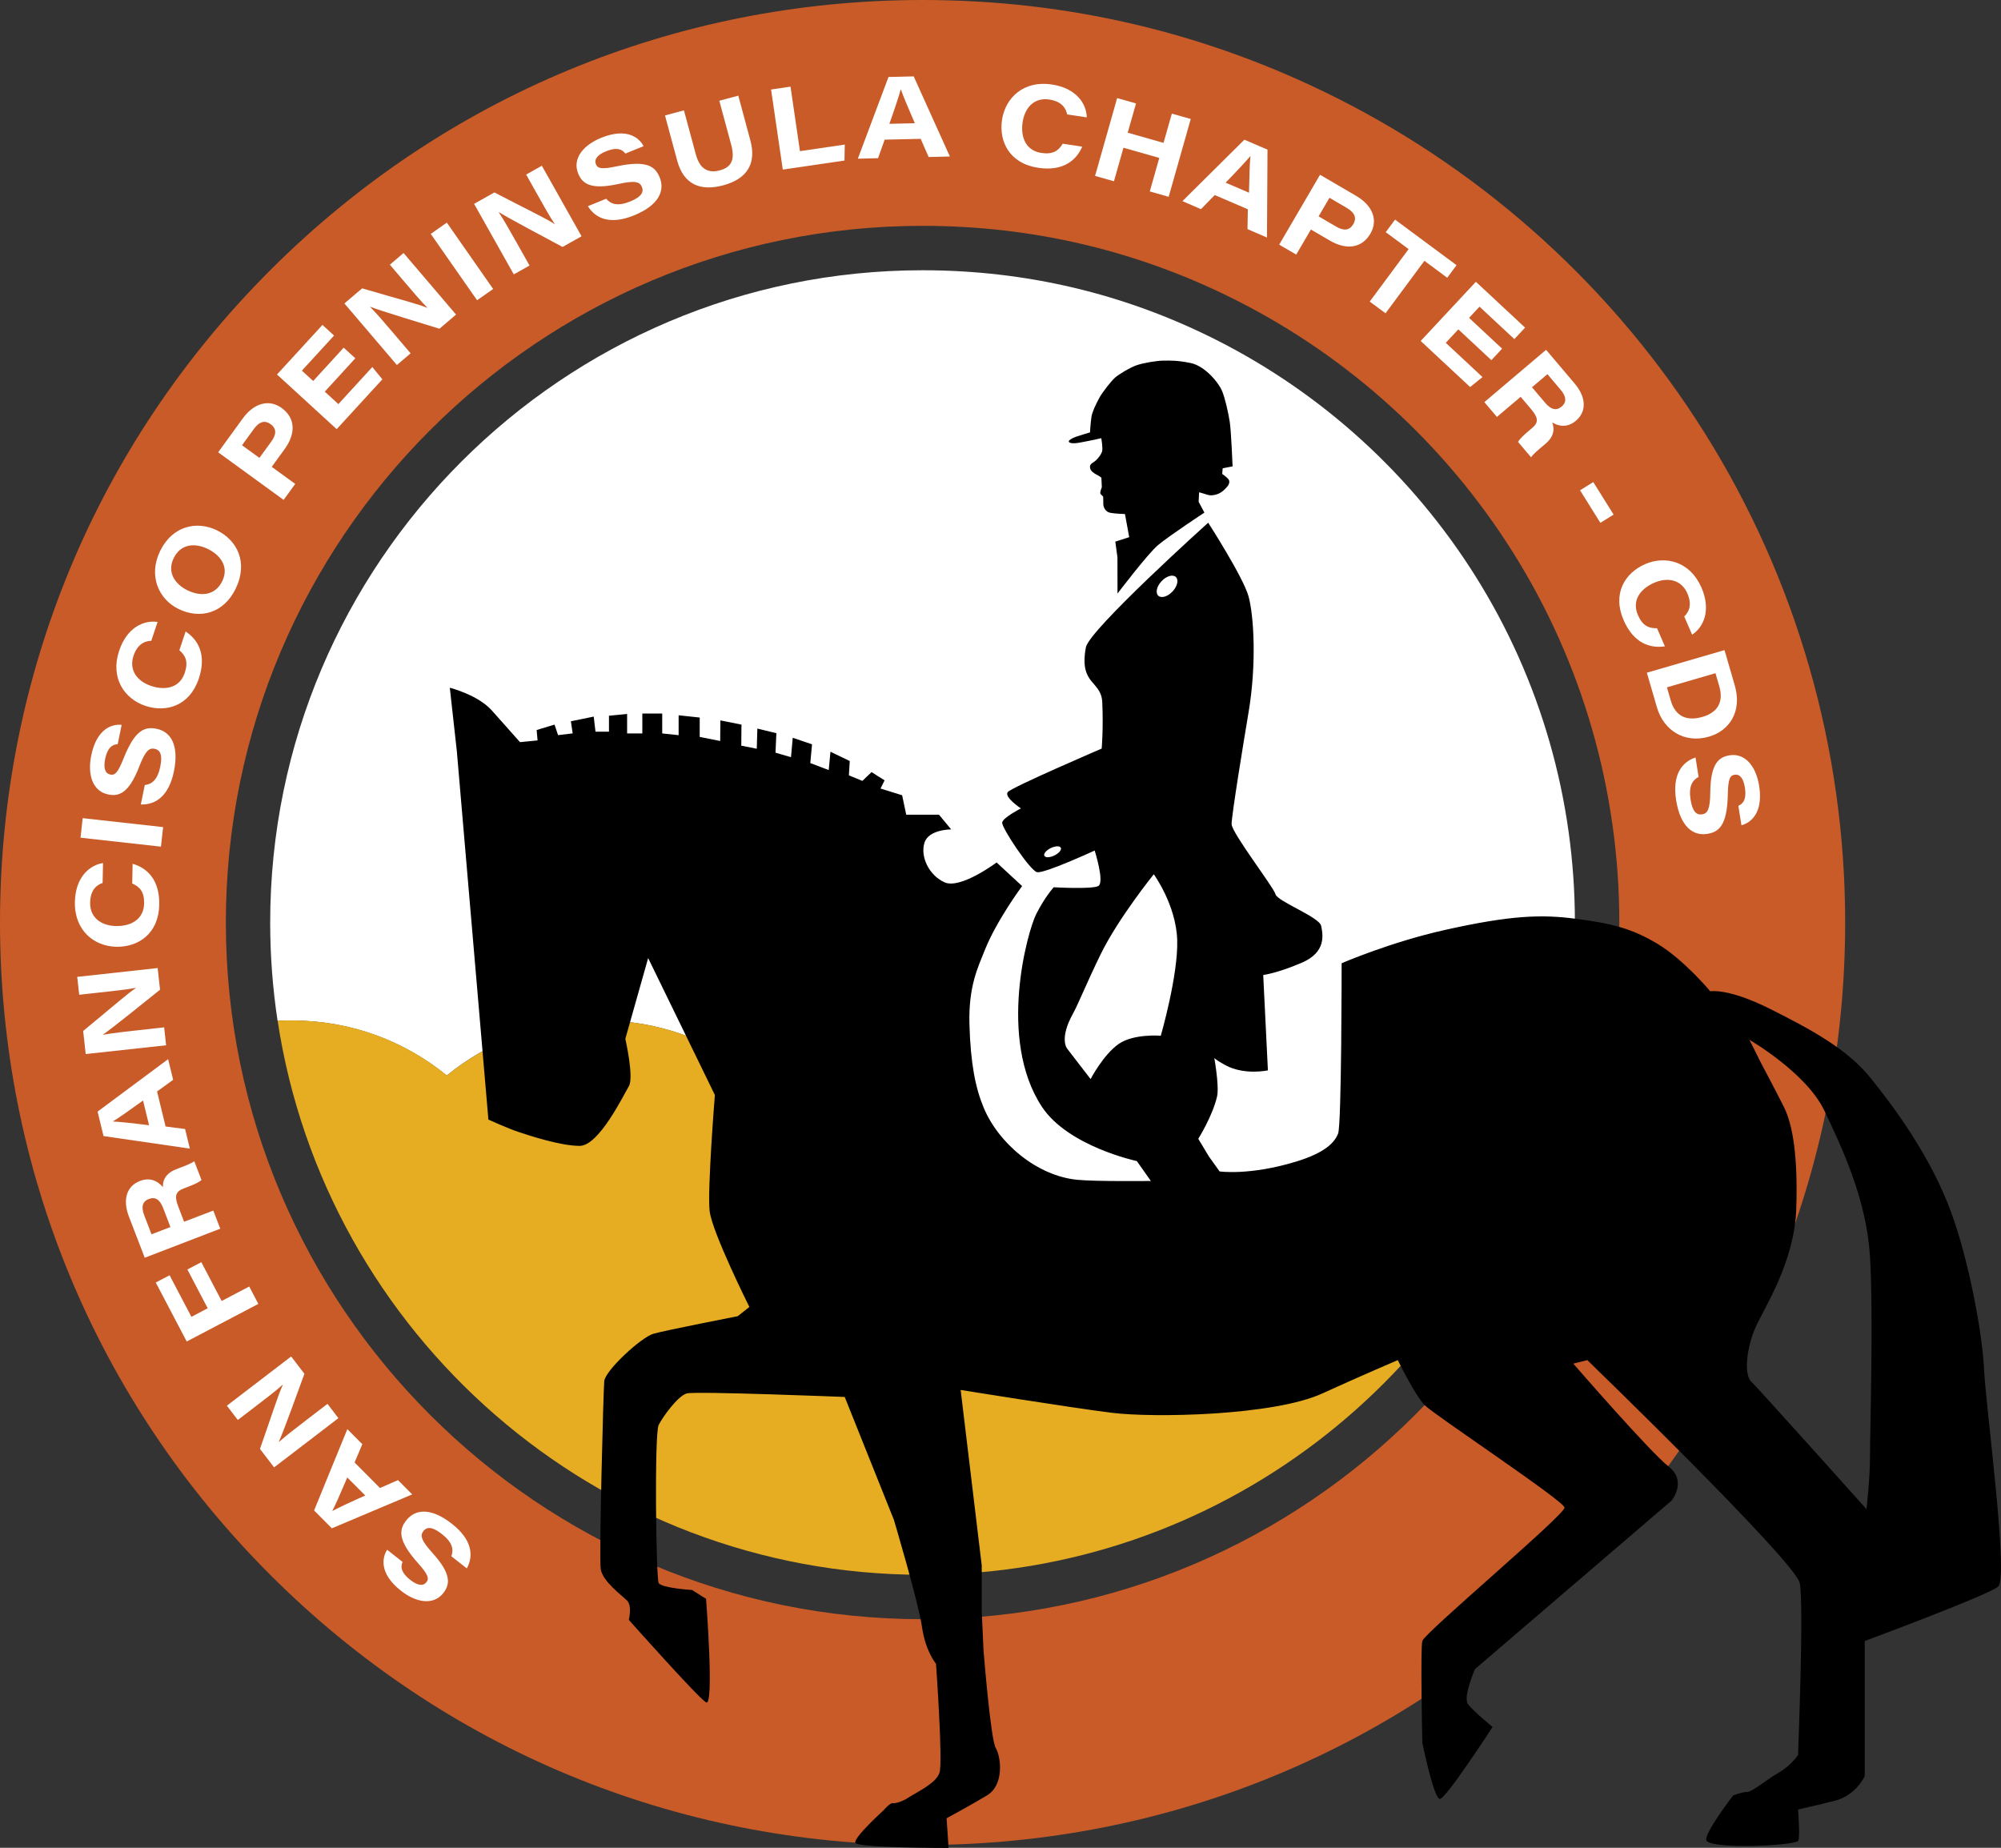 <?xml version="1.0" encoding="UTF-8"?>
<svg id="Layer_1" data-name="Layer 1" xmlns="http://www.w3.org/2000/svg" viewBox="0 0 505.01 466.37"><rect x="0" y="0" width="505.01" height="466.37" fill="#333333" stroke="none"/>
  <defs>
    <style>
      .cls-1, .cls-2, .cls-3, .cls-4 {
        stroke-width: 0px;
      }

      .cls-2 {
        fill: #c85b28;
      }

      .cls-3 {
        fill: #fff;
      }

      .cls-4 {
        fill: #e7ad22;
      }
    </style>
  </defs>
  <path class="cls-2" d="m232.84,465.68c-62.19,0-120.67-24.22-164.64-68.2C24.22,353.5,0,295.03,0,232.84S24.22,112.17,68.2,68.2C112.17,24.22,170.65,0,232.84,0c36.8,0,72.02,8.35,104.67,24.8,37.92,19.11,69.93,48.25,92.57,84.25,23.29,37.04,35.6,79.84,35.6,123.78,0,62.19-24.22,120.66-68.2,164.64-43.98,43.98-102.45,68.2-164.64,68.2Zm0-408.68c-96.96,0-175.84,78.88-175.84,175.84s78.88,175.84,175.84,175.84,175.84-78.88,175.84-175.84c0-33.19-9.29-65.5-26.85-93.44-17.12-27.22-41.31-49.25-69.97-63.69-24.62-12.41-51.21-18.71-79.02-18.71Z"/>
  <g>
    <path class="cls-3" d="m113.92,392.78c.63-1.75.24-3.53-2.43-5.62-2.5-1.96-3.82-1.77-4.63-.73-.87,1.11-.62,2.31,2.31,5.55,4.82,5.33,4.41,7.94,2.72,10.09-2.52,3.21-6.9,2.42-10.69-.57-5.51-4.33-4.78-8.34-3.5-10.35l3.9,3.07c-.4.97-.7,2.46,1.95,4.54,1.86,1.46,3.26,1.61,4.08.57.73-.93.44-1.91-2.15-4.82-5.24-5.89-4.75-8.48-2.92-10.81,2.19-2.78,6.14-3.32,11.52.92,5.02,3.95,5.52,7.97,3.74,11.24l-3.91-3.07Z"/>
    <path class="cls-3" d="m95.9,375.57l4.54-2,3.59,3.61-20.28,8.56-4.48-4.51,8.39-20.52,3.78,3.8-1.95,4.61,6.41,6.45Zm-8.25-2.66c-1.98,4.65-3.02,6.98-3.78,8.43l.02.02c1.41-.75,4.37-2.17,8.29-3.9l-4.53-4.55Z"/>
    <path class="cls-3" d="m85.4,357.94l-16.22,12.42-3.57-4.66c3.46-9.88,4.6-13.64,5.75-16.13l-.04-.05c-1.58,1.46-4.63,3.76-7.3,5.81l-4,3.07-2.76-3.61,16.22-12.42,3.35,4.37c-1.24,3.38-5.33,14.74-6.44,17.12l.04.05c1.9-1.67,4.2-3.43,7.08-5.64l5.14-3.94,2.76,3.61Z"/>
    <path class="cls-3" d="m47.12,338.58l-7.81-14.88,3.49-1.83,5.51,10.49,4.11-2.16-5.13-9.79,3.52-1.84,5.13,9.79,6.96-3.65,2.3,4.39-18.08,9.49Z"/>
    <path class="cls-3" d="m46.48,308.36l7.35-2.82,1.76,4.58-19.06,7.33-3.99-10.38c-1.69-4.4-.49-7.75,2.79-9,2.46-.95,4.46-.07,5.78,1.58,0-.9-.03-3.23,3.39-4.55l.95-.37c1.31-.5,2.78-1.04,3.58-1.65l1.82,4.75c-.72.64-1.83,1.11-3.85,1.89l-.63.24c-1.93.74-2.46,1.76-1.39,4.54l1.49,3.88Zm-3.47,1.33l-1.83-4.77c-.86-2.25-2.05-2.91-3.65-2.29-1.51.58-1.98,1.9-1.14,4.09l1.85,4.81,4.78-1.83Z"/>
    <path class="cls-3" d="m41.78,284.32l4.93.64,1.21,4.95-21.79-3.17-1.5-6.18,17.8-13.23,1.27,5.21-4.06,2.94,2.15,8.83Zm-5.68-6.55c-4.1,2.95-6.2,4.42-7.6,5.26v.03c1.6.08,4.88.4,9.12.95l-1.52-6.24Z"/>
    <path class="cls-3" d="m41.93,263.82l-20.3,2.22-.64-5.83c8.08-6.66,11-9.28,13.27-10.82v-.06c-2.12.43-5.92.82-9.26,1.19l-5.01.55-.5-4.51,20.3-2.23.6,5.47c-2.81,2.24-12.19,9.85-14.38,11.31v.06c2.49-.44,5.38-.76,8.99-1.16l6.43-.71.49,4.51Z"/>
    <path class="cls-3" d="m33.48,218.02c3.56,1.02,6.84,3.93,6.71,10.34-.15,7.29-5.27,10.71-10.85,10.6-5.58-.11-10.58-4.1-10.44-11.3.13-6.25,3.67-9.3,7.1-9.83l-.1,5.02c-1.18.4-3.08,1.46-3.15,4.94-.08,3.82,2.79,5.86,6.51,5.94,3.76.08,7.03-1.67,7.11-5.69.06-2.9-1.04-4.2-3-5.04l.1-4.98Z"/>
    <path class="cls-3" d="m20.87,206.5l20.3,2.26-.55,4.93-20.3-2.26.55-4.93Z"/>
    <path class="cls-3" d="m36.53,198.15c1.84-.22,3.26-1.38,3.93-4.7.63-3.11-.14-4.2-1.43-4.46-1.38-.28-2.34.48-3.92,4.56-2.6,6.71-5.11,7.51-7.79,6.97-4-.81-5.26-5.07-4.3-9.8,1.39-6.87,5.3-8.02,7.68-7.77l-.99,4.87c-1.05.08-2.51.48-3.18,3.78-.47,2.31.03,3.64,1.32,3.9,1.16.23,1.91-.47,3.34-4.09,2.91-7.33,5.44-8.05,8.35-7.46,3.47.7,5.72,4,4.36,10.71-1.27,6.26-4.64,8.51-8.36,8.39l.99-4.87Z"/>
    <path class="cls-3" d="m46.85,159.39c3.1,2.04,5.36,5.79,3.33,11.87-2.31,6.92-8.22,8.66-13.51,6.89-5.29-1.77-8.89-7.06-6.6-13.9,1.98-5.93,6.27-7.79,9.7-7.27l-1.59,4.76c-1.24.03-3.38.48-4.48,3.78-1.21,3.62.92,6.43,4.45,7.61,3.57,1.19,7.21.5,8.48-3.31.92-2.76.25-4.33-1.36-5.7l1.58-4.73Z"/>
    <path class="cls-3" d="m54.74,133.85c5.09,2.48,7.98,8.09,4.72,14.77-3.04,6.23-9.03,7.71-14.39,5.09-5.05-2.46-7.69-8.41-4.66-14.64,3.13-6.41,9.31-7.67,14.32-5.23Zm-7.43,15.14c3.47,1.69,7.05,1.26,8.79-2.32,1.8-3.7-.62-6.64-3.61-8.1-3.25-1.59-6.85-1.38-8.67,2.33-1.74,3.58.38,6.57,3.48,8.08Z"/>
    <path class="cls-3" d="m55.06,114.16l6.21-8.55c2.79-3.84,6.59-4.98,9.84-2.62,3.38,2.46,3.65,6.33.71,10.38l-3.24,4.46,5.93,4.31-2.93,4.03-16.52-12.01Zm10.41,1.41l3.01-4.14c1.23-1.7,1.43-3.2-.21-4.39-1.34-.97-2.76-.75-4.18,1.2l-3.01,4.14,4.39,3.19Z"/>
    <path class="cls-3" d="m89.67,90.44l-7.7,8.41,3.43,3.14,8.56-9.35,2.54,3.1-11.53,12.58-15.06-13.8,11.47-12.51,2.93,2.68-8.12,8.86,2.85,2.61,7.7-8.41,2.93,2.68Z"/>
    <path class="cls-3" d="m100.17,92.13l-13.25-15.54,4.47-3.81c10.05,2.94,13.86,3.88,16.41,4.9l.04-.04c-1.54-1.5-4-4.43-6.18-6.99l-3.27-3.84,3.46-2.95,13.25,15.54-4.19,3.57c-3.44-1.07-15-4.55-17.44-5.54l-.04.04c1.77,1.81,3.65,4.02,6,6.78l4.2,4.93-3.46,2.95Z"/>
    <path class="cls-3" d="m112.77,56.19l11.69,16.75-4.06,2.84-11.69-16.75,4.06-2.84Z"/>
    <path class="cls-3" d="m129.67,69.25l-10.02-17.8,5.12-2.88c9.29,4.82,12.85,6.47,15.16,7.96l.05-.03c-1.23-1.77-3.07-5.12-4.72-8.04l-2.47-4.4,3.96-2.23,10.02,17.8-4.79,2.7c-3.17-1.71-13.84-7.35-16.05-8.78l-.05.03c1.38,2.11,2.81,4.64,4.59,7.8l3.17,5.64-3.96,2.23Z"/>
    <path class="cls-3" d="m152.98,50.16c1.21,1.41,2.95,1.96,6.09.68,2.94-1.2,3.43-2.44,2.93-3.66-.53-1.3-1.7-1.68-5.96-.74-7.02,1.54-9.08-.1-10.12-2.64-1.54-3.78,1.32-7.19,5.79-9.01,6.5-2.64,9.62-.02,10.72,2.1l-4.6,1.87c-.65-.83-1.79-1.83-4.91-.56-2.19.89-3.01,2.04-2.52,3.26.45,1.09,1.45,1.33,5.26.52,7.72-1.63,9.72.08,10.84,2.83,1.33,3.28-.16,6.98-6.51,9.56-5.92,2.41-9.66.85-11.62-2.33l4.6-1.87Z"/>
    <path class="cls-3" d="m172.61,27.84l3.01,11.15c1.13,4.19,3.62,4.66,6.04,4.01,2.58-.7,4-2.27,2.89-6.42l-3.01-11.15,4.79-1.29,3.05,11.31c1.61,5.98-.98,9.74-6.84,11.32-5.67,1.53-9.98-.1-11.63-6.22l-3.08-11.41,4.79-1.29Z"/>
    <path class="cls-3" d="m194.61,22.59l4.9-.72,2.38,16.28,11.31-1.66-.07,4.03-15.57,2.28-2.96-20.21Z"/>
    <path class="cls-3" d="m223.27,35.25l-1.67,4.68-5.1.12,7.74-20.62,6.36-.15,9.13,20.22-5.36.13-2.01-4.59-9.09.21Zm7.61-4.15c-2.01-4.64-2.99-7-3.52-8.55h-.03c-.42,1.54-1.43,4.67-2.87,8.7l6.42-.15Z"/>
    <path class="cls-3" d="m273.13,37.02c-1.47,3.41-4.78,6.28-11.12,5.33-7.22-1.08-9.95-6.6-9.12-12.12.83-5.52,5.42-9.98,12.55-8.91,6.19.93,8.76,4.83,8.84,8.3l-4.96-.74c-.24-1.22-1.05-3.24-4.5-3.76-3.78-.57-6.17,2.02-6.73,5.7-.56,3.72.76,7.19,4.73,7.78,2.87.43,4.3-.5,5.38-2.33l4.93.74Z"/>
    <path class="cls-3" d="m281.94,24.76l4.77,1.35-2.1,7.38,9.04,2.57,2.1-7.38,4.77,1.35-5.57,19.64-4.77-1.35,2.4-8.46-9.04-2.57-2.4,8.46-4.77-1.35,5.57-19.64Z"/>
    <path class="cls-3" d="m306.57,49.24l-3.47,3.55-4.68-2.02,15.63-15.51,5.84,2.51-.13,22.18-4.92-2.12.09-5.01-8.35-3.59Zm8.65-.6c.1-5.05.2-7.61.37-9.24h-.03c-1.02,1.21-3.25,3.64-6.24,6.7l5.9,2.54Z"/>
    <path class="cls-3" d="m333.15,44.11l9.12,5.33c4.1,2.4,5.62,6.06,3.59,9.53-2.11,3.61-5.94,4.26-10.26,1.74l-4.76-2.78-3.7,6.33-4.3-2.51,10.3-17.63Zm-.36,10.5l4.42,2.58c1.81,1.06,3.32,1.11,4.35-.64.83-1.43.47-2.82-1.61-4.04l-4.42-2.59-2.74,4.68Z"/>
    <path class="cls-3" d="m355.51,62.88l-5.78-4.28,2.35-3.17,15.52,11.5-2.35,3.17-5.76-4.27-9.81,13.24-3.99-2.95,9.81-13.24Z"/>
    <path class="cls-3" d="m376.39,90.9l-8.34-7.77-3.17,3.4,9.27,8.64-3.12,2.52-12.48-11.63,13.93-14.94,12.42,11.57-2.71,2.9-8.79-8.19-2.64,2.83,8.34,7.77-2.71,2.91Z"/>
    <path class="cls-3" d="m383.8,100.14l-6.01,5.09-3.17-3.74,15.58-13.2,7.19,8.49c3.04,3.59,3.01,7.15.33,9.42-2.01,1.7-4.19,1.54-5.98.41.29.85,1.09,3.04-1.71,5.41l-.78.66c-1.07.91-2.28,1.9-2.84,2.74l-3.29-3.88c.47-.84,1.36-1.65,3.01-3.05l.51-.43c1.58-1.33,1.74-2.47-.18-4.74l-2.68-3.17Zm2.84-2.4l3.3,3.9c1.55,1.83,2.89,2.07,4.2.96,1.23-1.04,1.24-2.45-.27-4.23l-3.33-3.93-3.91,3.31Z"/>
    <path class="cls-3" d="m407.24,129.88l-3.34,2.08-5.13-8.21,3.34-2.08,5.13,8.21Z"/>
    <path class="cls-3" d="m420.18,163.13c-3.67.56-7.86-.72-10.41-6.6-2.91-6.69.32-11.93,5.44-14.15,5.12-2.22,11.33-.69,14.2,5.92,2.49,5.74.54,9.99-2.35,11.89l-2-4.6c.91-.85,2.19-2.61.8-5.81-1.52-3.5-4.98-4.17-8.4-2.68-3.45,1.5-5.69,4.45-4.09,8.13,1.16,2.67,2.7,3.39,4.83,3.33l1.98,4.57Z"/>
    <path class="cls-3" d="m435.23,164.09l2.58,8.86c1.92,6.61-1.31,11.47-6.48,12.97-6.28,1.83-11.49-1.66-13.15-7.37l-2.55-8.76,19.61-5.71Zm-14.53,9.39l.98,3.38c1.12,3.83,3.88,5.28,8.05,4.06,3.63-1.06,5.32-3.61,4.22-7.57l-1-3.44-12.25,3.57Z"/>
    <path class="cls-3" d="m428.71,196.08c-1.65.86-2.57,2.43-2.04,5.78.5,3.14,1.6,3.89,2.9,3.68,1.39-.22,2.03-1.27,2.07-5.64.08-7.19,2.15-8.83,4.86-9.26,4.03-.64,6.71,2.91,7.47,7.68,1.1,6.92-2.16,9.37-4.47,9.97l-.78-4.9c.95-.44,2.18-1.33,1.65-4.66-.37-2.33-1.3-3.4-2.61-3.19-1.17.19-1.62,1.11-1.7,5.01-.16,7.89-2.28,9.45-5.2,9.92-3.5.56-6.76-1.74-7.84-8.5-1.01-6.31,1.36-9.6,4.89-10.79l.78,4.91Z"/>
  </g>
  <path class="cls-3" d="m112.76,271.45c10.61-8.67,24.16-13.88,38.94-13.88,29.15,0,53.56,20.27,59.93,47.48,13.99,2.57,28.29,4.43,42.55,5.23,59.5,3.34,126.05-29.25,136.52-30.69,4.4-14.83,6.77-30.51,6.77-46.75,0-31.08-8.69-61.33-25.14-87.49-16.03-25.49-38.68-46.11-65.51-59.63-23.06-11.62-47.95-17.51-73.99-17.51-90.78,0-164.64,73.86-164.64,164.64,0,8.41.64,16.68,1.86,24.76,1.39-.02,3.26-.03,3.77-.03,14.77,0,28.33,5.21,38.94,13.88Z"/>
  <path class="cls-4" d="m232.84,397.48c74.55,0,137.67-49.81,157.87-117.9-10.48,1.43-77.02,34.02-136.52,30.69-14.26-.8-28.57-2.66-42.55-5.23-6.38-27.21-30.78-47.48-59.93-47.48-14.77,0-28.33,5.21-38.94,13.88-10.61-8.67-24.16-13.88-38.94-13.88-.5,0-2.38.01-3.77.03,11.98,79.08,80.41,139.88,162.78,139.88Z"/>
  <path class="cls-1" d="m500.75,345.75c-.44-9.3-3.84-27.47-8.27-39.65-5.22-14.36-14.77-27.1-20.53-34.19-5.76-7.09-14.62-11.96-25.25-17.28-10.63-5.32-15.06-4.43-15.06-4.43,0,0-6.65-7.97-13.29-11.96-6.65-3.99-11.67-5.17-20.68-6.35-8.63-1.13-16.39-.89-32.93,2.81-13.91,3.1-26.14,8.42-26.14,8.42,0,0,0,40.72-.89,42.98s-3.23,4.83-10.63,7.09c-11.75,3.58-19.28,2.47-19.28,2.47l-2.72-3.8-2.66-4.43s3.54-5.61,4.73-10.63c.67-2.84-.89-10.93-.89-10.93,0,0-1.92.3,2.95,2.95s10.78,1.33,10.78,1.33l-1.18-24.07s3.41-.39,9.75-3.1c6.2-2.66,5.32-7.09,4.87-9.3-.44-2.22-11.08-6.2-11.52-7.97-.44-1.77-11.08-15.51-11.08-17.72s2.98-20.47,4.28-28.21c2.07-12.26,1.33-24.37,0-29.24s-10.19-18.61-10.19-18.61c0,0-30.05,27.03-30.87,31.46-1.77,9.6,3.89,8.24,4.14,13.88.3,6.79-.15,11.67-.15,11.67,0,0-22.61,9.71-23.68,10.96-1.07,1.26,3.3,4.14,3.3,4.14,0,0-4.5,2.29-4.73,3.54s7.01,12.11,8.78,12.55,14.56-5.46,14.56-5.46c0,0,2.59,8.12.89,8.97-1.71.85-11.22.3-11.22.3,0,0-2.22,2.4-4.43,6.79-2.21,4.39-9.76,31.49,1.4,48.55,6.59,10.07,24,13.77,24,13.77l3.54,5.02s-13.85.17-18.61-.3c-10.12-1-19.87-9.19-23.63-18.31-2.05-4.98-3.25-11.04-3.54-20.79-.3-9.75,2.19-14.61,3.84-18.79,2.95-7.49,9.45-16.24,9.45-16.24l-6.44-5.96s-9.12,6.84-13.15,5.01c-4.03-1.84-6.12-6.57-5.06-9.98s6.75-3.37,6.75-3.37l-3.08-3.71h-8.27l-1.03-4.91-5.46-1.7,1.03-2.07-3.29-2.07-2.32,2.21-3.4-1.4.22-3.61-4.87-2.35-.44,4.63-4.65-1.77.44-4.73-4.87-1.65-.44,4.9-3.91-1.14.22-4.92-4.8-1.16-.15,5.09-3.91-.78.05-5.31-5.32-1.07-.05,5.2-5.17-1.03v-4.89l-5.32-.57v5.02l-4.14-.44v-5.02h-5.02v5.02h-3.84v-4.91l-4.58.44v4.02h-3.4l-.45-3.8-5.76,1.18.45,3.06-3.69.44-.89-2.66-4.51,1.37.23,2.62-4.43.44s-3.54-3.99-7.09-7.97c-3.54-3.99-10.63-5.76-10.63-5.76l1.77,15.95,7.97,93.04s4.87,2.22,7.53,3.1c2.66.89,10.63,3.54,15.51,3.54,4.87,0,11.08-12.85,12.41-15.06,1.33-2.22-.89-11.96-.89-11.96l5.76-20.38,16.84,34.56s-1.92,23.89-1.33,29.24c.59,5.35,10.04,24.26,10.04,24.26l-2.95,2.33s-18.16,3.54-21.27,4.43c-3.1.89-12.17,9.27-12.41,11.96-.23,2.7-1.33,44.3-.89,47.41.44,3.1,5.32,6.65,6.65,7.97,1.33,1.33.44,4.87.44,4.87,0,0,17.36,19.53,19.49,20.82,2.13,1.29,0-26.14,0-26.14l-3.54-2.22s-7.74-.48-8.42-1.77c-.67-1.29-1.1-37.7,0-39.87,1.1-2.18,4.88-7.35,7.09-7.97s39.87.89,39.87.89l12.41,31.01s6.2,20.82,7.09,27.03c.89,6.2,3.54,9.3,3.54,9.3,0,0,1.77,24.81.89,27.47-.89,2.66-4.87,4.44-8.42,6.65-.89.55-2.75,1.22-3.31,1.06-.6-.17-1.98,1.3-2.38,1.79,0,0-7.66,6.94-7.15,8.23.51,1.29,23.55,1.29,23.55,1.29l-.51-7.5s5.76-3.1,10.19-5.76c4.43-2.66,3.54-9.75,2.22-11.96s-3.1-24.81-3.1-24.81l-.44-9.75v-11.52l-5.32-44.3s27.47,4.43,38.1,5.76c10.63,1.33,40.91.74,53.17-4.87,9.09-4.16,19.05-8.42,19.05-8.42,0,0,4.36,8.9,6.79,11.37,2.43,2.47,35.08,24.11,35.3,25.84.21,1.74-35.36,31.64-35.89,33.67-.53,2.03,0,25.7,0,25.7,0,0,2.89,14.21,4.43,14.18s13.29-18.16,13.29-18.16c0,0-4.87-3.99-6.2-5.76-1.33-1.77,1.77-8.86,1.77-8.86l49.62-42.53s3.99-4.87-.74-8.57c-4.73-3.69-24.07-25.99-24.07-25.99l3.54-.89s52.51,50.84,53.61,56.27c1.1,5.43-.44,43.42-.44,43.42,0,0-1.77,2.66-4.87,4.43-3.1,1.77-6.65,4.87-7.97,4.87s-3.54.89-3.54.89c0,0-7.93,10.3-6.65,11.52,2.13,2.03,20.91,1.22,23.04,0,.58-.55,0-7.97,0-7.97,0,0,3.99-.89,9.3-2.22,5.32-1.33,7.53-6.2,7.53-6.2v-34.11s30.95-11.48,33.67-13.73c2.72-2.25-3.1-45.34-3.54-54.64Zm-207.79-84.33s-6.79-.59-10.63,2.07c-3.84,2.66-7.09,8.86-7.09,8.86l-5.91-7.68s-2.1-2.42,1.48-8.86c1.3-2.34,3.59-8.06,7-15.01,4.45-9.08,13.38-20.14,13.38-20.14,0,0,5.61,7.68,5.91,16.54s-4.14,24.22-4.14,24.22Zm178.99,106.18c0,5.76-.89,13.29-.89,13.29,0,0-27.09-30.24-29.09-32.19-2-1.96-1.03-9.01,1.18-13.88,2.22-4.87,9.75-16.39,10.19-29.68.44-13.29-.89-21.27-3.1-25.7s-5.76-11.08-5.76-11.08l-2.95-5.91s14.33,8.27,18.9,17.87c4.71,9.87,10.63,22.6,11.52,36.77.89,14.18,0,44.75,0,50.51Z"/>
  <path class="cls-1" d="m308.46,119.62l.12-1.43,2.5-.48s-.36-8.93-.71-11.2c-.36-2.26-1.13-5.81-1.91-7.74-.9-2.24-4.41-6.43-7.98-7.15-3.57-.71-5-.6-6.79-.6s-5.24.6-6.91,1.19c-1.67.6-4.41,2.26-5.36,3.1-.95.83-3.22,3.69-4.05,5.24-.83,1.55-1.75,3.53-1.91,4.65-.28,2.05-.36,3.93-.36,3.93,0,0-2.59.78-3.45,1.07-1.16.39-1.93.93-1.91,1.19s.29.52,1.55.48c1.18-.04,6.66-1.27,6.66-1.27,0,0,.35,2.12.25,3.06s-1.31,2.38-2.02,2.86c-.71.48-1.19.71-1.07,1.55.12.83.97,1.38,1.68,1.74.71.36,1.18.76,1.18.76l.11,2.38s-.53,1.3-.35,1.67.71.48.71.95.01.8.01,1.64.58,2,1.76,2.22c1.31.25,3.71.31,3.71.31l1.07,5.84-3.51,1.13.54,3.93.02,9.17s7.74-10.19,10.25-12.25c3.04-2.51,11.68-8.18,11.68-8.18l-1.46-2.73.12-2.38s.24,0,1.31.36c1.07.36,1.67.6,3.22.12,1.55-.48,2.74-2.14,2.74-2.14,0,0,.71-.95.12-1.67-.6-.71-1.55-1.31-1.55-1.31Z"/>
  <ellipse class="cls-3" cx="294.54" cy="147.99" rx="3.24" ry="1.9" transform="translate(-14.93 261.5) rotate(-46.82)"/>
  <ellipse class="cls-3" cx="265.64" cy="215.01" rx="2.31" ry="1.04" transform="translate(-67.24 137.66) rotate(-25.91)"/>
</svg>
